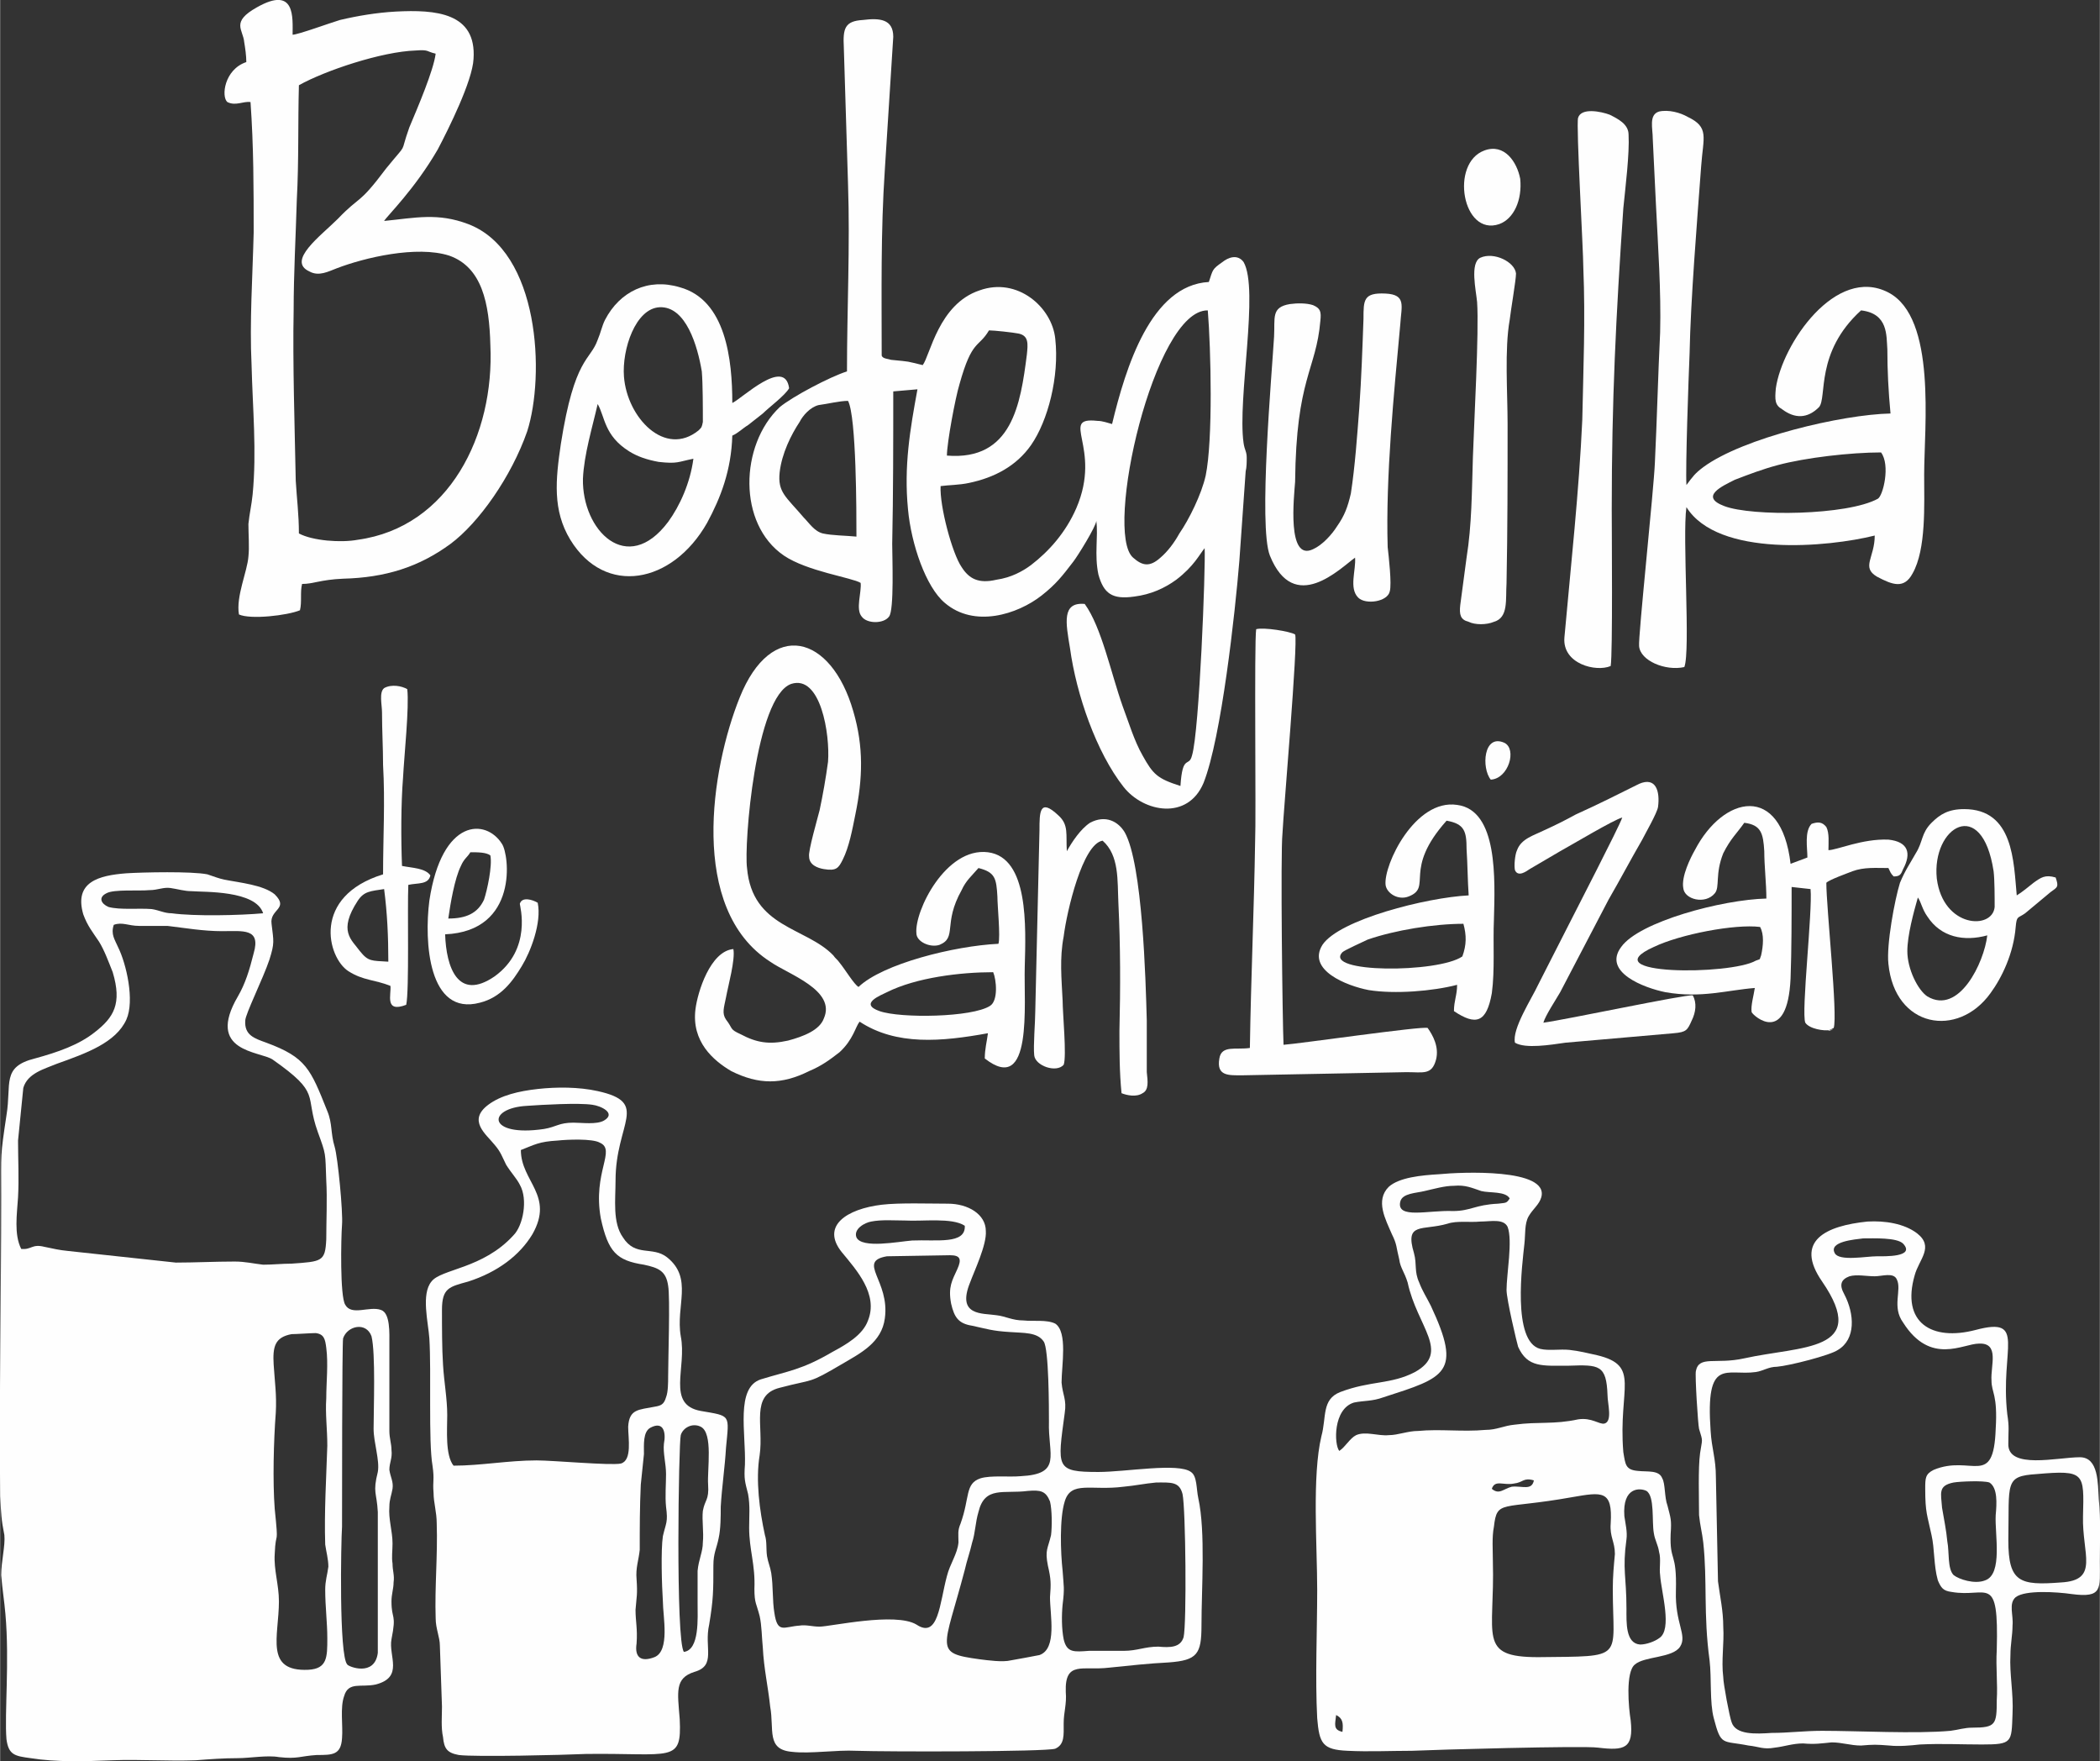 <?xml version="1.0" encoding="UTF-8"?>
<!DOCTYPE svg PUBLIC "-//W3C//DTD SVG 1.1//EN" "http://www.w3.org/Graphics/SVG/1.1/DTD/svg11.dtd">
<!-- Creator: CorelDRAW X8 -->
<svg xmlns="http://www.w3.org/2000/svg" xml:space="preserve" width="58.056mm" height="48.683mm" version="1.1" style="shape-rendering:geometricPrecision; text-rendering:geometricPrecision; image-rendering:optimizeQuality; fill-rule:evenodd; clip-rule:evenodd"
viewBox="0 0 1996 1674"
 xmlns:xlink="http://www.w3.org/1999/xlink">
 <rect x="0" y="0" width="1996" height="1674" fill="#333333" stroke="none"/>
 <defs>
  <style type="text/css">
   <![CDATA[
    .fil0 {fill:#FEFEFE}
   ]]>
  </style>
 </defs>
 <g id="Capa_x0020_1">
  <path class="fil0" d="M359 1399c-5,20 -1,19 0,38l0 134c-3,23 -28,13 -29,11 -8,-8 -6,-117 -5,-131 0,-20 0,-174 1,-179 4,-12 22,-16 27,-2 4,16 2,69 2,88 0,13 6,30 4,41zm-99 -102c-1,-17 1,-26 17,-29 5,0 18,-1 23,-1 8,1 9,6 10,14 2,15 0,33 0,48 -1,15 1,29 1,45 -1,31 -3,63 -2,94 1,7 3,14 3,21 -1,8 -3,13 -3,22 0,16 2,31 2,46 0,18 0,29 -18,30 -42,2 -28,-32 -28,-65 0,-16 -5,-30 -4,-45 1,-25 4,-4 0,-43 -2,-26 -1,-65 1,-91 1,-17 -1,-30 -2,-46zm-152 -418c8,-3 14,1 24,1 10,0 18,0 27,0 17,2 34,5 52,5 20,0 37,-3 30,21 -4,16 -8,29 -15,41 -31,53 21,52 33,60 47,33 30,33 43,69 8,22 7,19 8,46 1,17 0,39 0,56 -1,21 -4,21 -33,23 -9,0 -18,1 -27,1 -9,-1 -17,-3 -27,-3 -19,0 -38,1 -56,1l-102 -11c-10,-1 -13,-2 -23,-4 -12,-3 -12,3 -22,2 -7,-14 -4,-33 -3,-49 1,-18 0,-36 0,-54l5 -50c4,-14 20,-18 32,-23 28,-10 56,-20 66,-42 8,-18 0,-53 -8,-69 -3,-7 -7,-12 -4,-21zm142 -11c-22,2 -65,3 -87,0 -7,0 -12,-3 -19,-4 -12,-1 -30,1 -41,-2 -7,-3 -10,-9 -2,-13 7,-4 31,-2 41,-3 8,0 13,-3 20,-2 7,1 13,3 20,3 12,1 61,-1 68,21zm-130 -38c-26,2 -50,8 -41,39 4,11 9,17 15,26 5,8 9,19 13,29 9,30 1,43 -17,57 -15,12 -35,19 -57,25 -32,8 -22,24 -27,54 -6,40 -5,35 -5,77 0,95 -2,191 -1,285 1,17 1,22 4,37 1,10 -3,25 -3,38 1,13 3,25 4,37 4,45 -1,95 1,119 2,15 8,16 23,18 25,4 52,3 78,2 26,-1 52,1 79,0 13,-1 26,-2 40,-2 11,0 28,-3 39,-1 18,2 20,-1 36,-2 15,0 23,0 24,-16 1,-12 -2,-29 2,-40 4,-14 16,-8 30,-11 27,-7 12,-27 15,-43 5,-25 0,-18 0,-36 0,-7 2,-12 2,-18 1,-7 -1,-11 -1,-18 -1,-6 0,-12 0,-19 0,-12 -4,-23 -3,-35 0,-7 2,-11 3,-17 1,-7 -2,-11 -3,-18 0,-7 3,-11 2,-19 0,-6 -2,-11 -2,-18l0 -82c0,-11 1,-30 -8,-33 -11,-4 -28,6 -34,-5 -5,-8 -4,-63 -3,-76 1,-12 -4,-64 -7,-74 -4,-13 -2,-22 -7,-34 -16,-40 -20,-51 -58,-65 -11,-4 -21,-7 -20,-21 0,-6 17,-40 23,-58 5,-16 4,-17 2,-34 -2,-14 17,-14 3,-28 -11,-9 -33,-11 -48,-14 -5,-1 -10,-3 -16,-5 -15,-3 -61,-2 -77,-1z"/>
  <path class="fil0" d="M1270 1630c6,3 7,7 6,16 -9,-2 -7,-7 -6,-16zm261 -182c-1,13 4,17 4,29 -1,11 -2,21 -2,33 0,68 13,64 -71,65 -58,0 -41,-20 -43,-91 0,-11 -1,-23 1,-33 3,-26 7,-16 74,-28 29,-5 39,-7 37,25zm13 -7c-2,-28 15,-27 21,-24 8,5 5,29 7,40 1,7 4,11 5,18 2,7 0,15 1,22 1,16 12,52 -1,60 -4,3 -12,6 -18,6 -14,-1 -13,-21 -13,-34 0,-31 -4,-37 0,-66 1,-7 -1,-15 -2,-22zm-126 -26c3,-9 11,-3 21,-5 9,-1 9,-6 19,-3 -2,10 -11,5 -21,6 -8,2 -12,8 -19,2zm-145 -36c-5,-6 -6,-40 14,-46 10,-2 17,-1 28,-5 59,-19 75,-23 45,-87 -4,-8 -8,-14 -11,-22 -5,-11 -2,-17 -5,-28 -9,-30 8,-21 32,-28 9,-3 21,-1 31,-2 10,0 22,-3 26,5 5,13 -1,45 -1,60 0,9 10,51 11,54 9,20 23,18 48,18 29,-1 36,-1 37,28 0,8 5,25 -3,27 -5,1 -12,-6 -25,-4 -23,5 -38,2 -60,5 -11,1 -17,5 -28,5 -22,2 -43,-1 -64,1 -10,0 -19,4 -28,4 -10,1 -22,-4 -31,0 -6,3 -10,11 -16,15zm162 -240c-3,5 -4,4 -11,5 -22,1 -26,7 -43,7 -23,-1 -54,8 -50,-9 2,-8 15,-8 23,-10 9,-2 19,-5 28,-5 11,-1 17,2 26,5 8,2 23,0 27,7zm-67 -23c-17,1 -38,3 -48,12 -13,13 -3,31 3,45 5,10 4,12 7,24 1,8 5,12 8,22 9,42 41,66 7,85 -23,12 -42,8 -71,19 -18,7 -13,24 -18,42 -9,38 -4,104 -4,146 0,38 -2,84 0,122 2,24 5,30 29,31 20,1 41,0 61,0 21,-1 163,-5 177,-3 25,3 34,1 31,-26 -2,-12 -5,-46 4,-53 9,-8 36,-6 43,-17 7,-11 -5,-22 -4,-53 1,-38 -6,-27 -5,-54 1,-14 0,-15 -3,-27 -3,-8 -2,-21 -5,-26 -3,-8 -14,-6 -23,-7 -12,-1 -12,-6 -14,-18 -5,-61 17,-82 -25,-92 -9,-2 -17,-4 -26,-5 -9,-1 -20,1 -28,-1 -27,-7 -17,-81 -15,-100 1,-9 0,-19 4,-26 4,-7 10,-11 12,-18 8,-28 -77,-24 -97,-22z"/>
  <path class="fil0" d="M814 510c-10,-1 -23,-1 -32,-3 -8,-2 -13,-10 -18,-15 -17,-20 -25,-24 -23,-43 2,-18 11,-36 19,-48 3,-6 10,-14 18,-16 8,-1 20,-4 28,-4 8,15 8,106 8,129zm334 -215c3,37 5,123 -2,157 -4,18 -16,42 -25,55 -5,9 -11,17 -18,23 -10,9 -17,8 -26,0 -28,-24 20,-236 71,-235zm-248 138c0,-12 8,-55 12,-68 12,-43 18,-34 28,-51 5,0 23,2 28,3 10,2 9,10 8,20 -6,47 -14,101 -76,96zm-95 -80c-16,5 -52,24 -64,34 -38,36 -40,111 4,141 22,15 65,21 73,26 1,9 -5,25 1,32 5,7 21,7 26,0 5,-6 3,-57 3,-69 1,-48 1,-97 1,-145l23 -2c-7,38 -13,73 -9,114 3,33 17,74 35,89 28,24 69,11 92,-7 14,-11 20,-19 30,-32 4,-5 22,-34 22,-39 2,15 -2,32 2,51 5,18 13,24 34,21 16,-2 29,-8 40,-16 17,-13 22,-24 27,-30 1,18 -5,174 -12,197 -3,12 -9,-2 -11,29 -22,-7 -26,-11 -36,-29 -8,-14 -13,-31 -19,-47 -11,-31 -20,-75 -36,-97 -22,-2 -18,18 -14,42 6,44 25,99 51,132 19,24 61,32 76,-4 17,-43 30,-162 34,-211l6 -85c1,-4 1,-9 1,-13 0,-6 -2,-7 -3,-14 -6,-42 15,-146 0,-172 -6,-8 -15,-4 -20,0 -10,7 -9,7 -13,19 -55,3 -79,81 -92,135 -4,-1 -9,-3 -14,-3 -37,-4 5,25 -20,83 -10,23 -26,41 -43,54 -8,6 -19,12 -33,14 -17,4 -26,-1 -33,-12 -9,-13 -21,-58 -20,-77 7,-1 18,-1 27,-3 24,-5 45,-16 59,-36 16,-23 27,-65 23,-101 -3,-30 -36,-59 -72,-46 -39,13 -47,62 -54,71 -17,-4 -10,-3 -30,-5 -3,-1 -8,-1 -9,-4 0,-59 -1,-118 3,-177l8 -126c0,-17 -13,-18 -29,-16 -17,1 -19,8 -18,26l4 130c2,59 -1,119 -1,178z"/>
  <path class="fil0" d="M650 1570c-8,-10 -5,-199 -3,-206 2,-7 11,-12 19,-8 12,6 6,41 7,55 1,15 -3,14 -5,25 -1,9 1,20 0,30 0,9 -4,16 -5,27 0,10 0,20 0,30 0,15 2,45 -13,47zm-32 -213c13,-7 15,5 13,15 -1,9 2,19 2,29 0,10 -1,21 0,31 2,15 0,15 -3,28 -2,13 -1,47 0,62 0,14 7,47 -8,53 -13,5 -19,0 -17,-13 1,-14 -1,-21 -1,-32 1,-13 2,-14 1,-29 -1,-11 2,-18 3,-28 0,-21 0,-41 1,-62 1,-9 2,-19 3,-29 0,-9 -1,-21 6,-25zm15 -29c-2,7 -5,8 -11,9 -15,3 -24,2 -25,19 0,11 4,32 -7,35 -10,2 -64,-3 -80,-3 -27,0 -53,5 -79,5 -8,-10 -6,-34 -6,-48 0,-16 -3,-31 -4,-48 -1,-15 -1,-36 -1,-52 0,-21 7,-22 25,-27 28,-9 49,-25 61,-45 21,-37 -11,-50 -11,-80 13,-5 17,-8 35,-9 9,-1 33,-2 40,2 16,7 -7,28 1,72 7,32 15,40 41,44 14,3 21,6 23,20 2,11 0,70 0,86 0,6 0,15 -2,20zm-132 -277c14,-1 49,-3 62,-1 8,1 23,8 11,15 -7,4 -21,2 -29,2 -14,0 -16,4 -28,6 -54,8 -55,-20 -16,-22zm10 -16c-18,2 -35,6 -47,15 -20,15 -2,28 6,38 6,7 7,11 11,19 5,8 10,13 13,19 8,14 3,39 -6,48 -29,32 -69,32 -78,44 -10,12 -3,39 -2,54 2,32 -1,98 3,121 2,14 0,14 1,26 0,9 3,18 3,29 1,30 -2,61 -1,90 0,10 4,18 4,26l2 58c0,9 -1,20 1,29 1,11 4,15 15,17 16,2 99,0 121,-1 82,-1 91,9 89,-33 -2,-26 -5,-39 14,-45 21,-6 9,-23 14,-45 4,-24 4,-32 4,-56 0,-12 3,-16 5,-26 2,-9 2,-21 2,-30 1,-18 4,-38 5,-56 3,-32 5,-30 -24,-35 -33,-6 -13,-41 -19,-71 -5,-29 12,-55 -13,-75 -14,-11 -30,0 -42,-19 -10,-14 -7,-36 -7,-54 0,-55 33,-74 -17,-85 -18,-4 -39,-4 -57,-2z"/>
  <path class="fil0" d="M284 507c0,-18 -2,-33 -3,-50 -1,-51 -3,-113 -2,-162 0,-35 2,-70 3,-105 2,-37 1,-73 2,-109 25,-14 79,-32 111,-33 13,-1 10,1 19,3 -2,16 -17,51 -25,70 -10,28 0,12 -22,39 -27,36 -24,25 -46,48 -16,16 -49,40 -27,50 9,5 18,0 26,-3 26,-10 76,-22 107,-12 31,11 38,45 39,85 4,85 -39,173 -126,185 -16,3 -43,1 -56,-6zm-50 -448c-21,7 -24,33 -18,38 8,4 15,-1 22,0 3,42 3,83 3,124 -1,41 -4,85 -2,126 1,41 5,82 1,123 -1,10 -3,18 -4,28 0,10 1,22 0,31 -1,14 -12,38 -9,55 11,5 46,1 58,-4 2,-8 0,-17 2,-25 11,0 17,-4 39,-5 40,-1 72,-11 102,-33 27,-20 58,-64 73,-107 17,-53 12,-171 -56,-197 -29,-11 -50,-6 -80,-3 3,-5 29,-30 51,-68 10,-19 33,-65 34,-86 3,-44 -36,-47 -74,-45 -18,1 -36,4 -53,8 -10,3 -40,14 -45,14 0,-16 3,-47 -34,-26 -25,14 -13,21 -12,33 1,6 2,13 2,19z"/>
  <path class="fil0" d="M1010 1493c-2,-18 -3,-50 2,-66 6,-20 25,-10 56,-14 11,-1 20,-3 31,-4 14,0 22,-1 25,11 3,14 4,123 1,136 -3,10 -13,10 -24,9 -13,0 -20,4 -33,4 -12,0 -22,0 -33,0 -14,1 -21,2 -24,-11 -2,-10 -2,-23 -1,-33 2,-16 1,-17 0,-32zm-11 -34c-3,13 -6,14 -3,29 3,13 3,17 2,30 0,17 7,49 -10,55 -5,1 -21,4 -27,5 -8,2 -22,0 -30,-1 -44,-6 -34,-9 -14,-85 2,-9 5,-17 7,-26 3,-9 3,-19 6,-29 6,-25 24,-17 47,-20 12,-1 17,0 21,10 2,8 2,24 1,32zm-89 -253c-5,11 -9,17 -6,33 3,13 7,19 20,21 14,3 19,5 36,6 13,1 26,0 32,9 5,7 5,64 5,76 -1,32 13,50 -27,52 -11,1 -28,-1 -38,2 -15,5 -10,18 -19,43 -3,7 -2,10 -2,18 -1,11 -8,20 -11,32 -7,26 -8,60 -29,46 -20,-12 -82,2 -92,2 -7,0 -13,-2 -19,-1 -15,1 -21,8 -24,-12 -2,-12 -1,-25 -3,-38 -1,-6 -3,-10 -4,-16 -1,-7 0,-14 -2,-20 -5,-23 -9,-52 -5,-76 4,-28 -9,-57 19,-64 34,-9 26,-3 60,-23 17,-10 37,-20 40,-43 5,-36 -27,-54 2,-59l60 -1c10,0 11,4 7,13zm7 -41c1,18 -27,13 -50,14 -13,1 -48,8 -53,-3 -3,-8 8,-14 14,-15 10,-2 22,-1 32,-1 17,1 45,-3 57,5zm-79 -20c-33,4 -58,20 -38,45 14,17 35,40 25,65 -5,14 -21,23 -34,30 -29,17 -42,18 -68,26 -24,8 -14,51 -15,81 -1,14 0,16 3,28 2,11 1,21 1,32 0,21 6,35 5,58 0,14 2,14 5,26 2,9 2,20 3,30 1,20 5,37 7,56 4,22 -4,41 21,43 17,2 42,-2 61,-1 30,1 180,1 189,-2 9,-4 8,-13 8,-24 0,-11 3,-18 2,-30 -1,-30 16,-20 41,-23 20,-2 37,-4 57,-5 27,-2 31,-8 31,-35 0,-35 4,-89 -3,-121 -2,-9 -1,-21 -7,-25 -12,-9 -62,0 -88,0 -41,0 -39,-4 -32,-56 2,-13 -2,-17 -3,-29 0,-16 6,-48 -6,-56 -8,-4 -21,-2 -30,-3 -11,0 -17,-4 -26,-5 -13,-2 -38,1 -25,-31 4,-11 16,-36 15,-49 0,-16 -17,-26 -36,-26 -18,0 -46,-1 -63,1z"/>
  <path class="fil0" d="M1788 430c9,12 2,41 -3,44 -29,16 -120,17 -146,7 -24,-9 -2,-19 10,-25 13,-5 26,-10 41,-14 26,-7 69,-12 98,-12zm-187 204c6,-15 -2,-124 2,-152 30,48 135,38 179,27 0,21 -13,30 2,39 15,8 26,12 34,-3 13,-23 11,-65 11,-94 0,-45 12,-149 -34,-173 -50,-26 -101,49 -107,91 -1,11 -1,16 6,20 12,9 24,9 35,-2 8,-9 -4,-52 40,-92 26,3 24,24 25,37 0,20 1,40 3,61 -46,1 -140,23 -178,51 -8,6 -10,9 -16,17 -1,-17 2,-101 3,-125 1,-51 7,-124 11,-178 2,-28 8,-37 -13,-47 -7,-4 -18,-7 -27,-5 -10,3 -6,16 -6,26 1,21 2,41 3,62 2,40 5,83 4,122 -2,41 -3,83 -5,124 -1,25 -16,166 -15,174 1,14 25,24 43,20z"/>
  <path class="fil0" d="M944 924c3,7 5,27 -3,32 -17,11 -85,12 -105,5 -20,-7 1,-15 7,-18 28,-14 70,-19 101,-19zm-247 -22c-22,2 -34,41 -36,57 -4,31 17,49 34,59 26,13 48,13 74,0 12,-5 20,-11 29,-18 13,-12 15,-24 19,-29 35,23 78,19 122,11 -1,8 -3,15 -3,24 46,36 37,-52 38,-87 1,-38 4,-104 -35,-109 -40,-5 -70,56 -68,77 0,8 13,14 22,11 17,-7 3,-20 21,-52 4,-9 10,-14 16,-21 16,4 17,10 18,27 0,9 3,38 1,45 -42,2 -110,19 -133,41 -4,-2 -13,-17 -18,-23 -2,-3 -4,-4 -6,-7 -26,-27 -77,-26 -82,-83 -3,-22 8,-163 42,-175 28,-9 37,48 35,74 -2,15 -5,32 -8,46 -2,8 -11,39 -10,44 0,8 8,11 14,12 12,2 14,-1 18,-9 6,-12 9,-28 12,-43 7,-34 8,-64 -2,-98 -21,-73 -78,-88 -108,-13 -27,67 -49,201 29,251 17,12 63,27 51,54 -4,11 -19,17 -34,21 -18,4 -30,2 -45,-6 -11,-5 -7,-5 -14,-14 -4,-6 -2,-11 0,-21 2,-11 9,-36 7,-46z"/>
  <path class="fil0" d="M1857 1409c6,-1 28,-2 34,0 8,5 7,20 6,31 -1,18 7,56 -10,62 -10,4 -25,-1 -30,-5 -6,-6 -4,-22 -6,-32 -1,-11 -3,-20 -5,-32 -1,-14 -4,-21 11,-24zm79 -8c46,-4 45,-1 44,40 -1,36 16,61 -21,63 -39,3 -50,0 -50,-40 1,-55 -4,-61 27,-63zm-310 -41c-5,-71 15,-52 43,-56 7,-1 12,-5 20,-5 12,-1 51,-11 58,-16 17,-10 16,-34 6,-53 -5,-9 -3,-14 5,-17 7,-2 16,0 24,0 7,0 18,-4 21,3 5,10 -5,26 6,41 26,41 57,20 72,20 20,-1 11,21 12,35 0,12 6,13 4,46 -2,57 -23,24 -59,39 -8,4 -8,8 -8,18 0,23 2,25 6,44 3,13 2,29 6,43 3,7 5,10 13,11 34,6 45,-19 43,55 -1,17 1,32 0,48 0,23 -1,26 -23,26 -8,0 -13,2 -21,3 -33,3 -88,0 -122,0 -17,0 -32,2 -48,2 -15,1 -34,2 -38,-10 -2,-5 -8,-37 -8,-43 -2,-16 1,-32 0,-48 0,-15 -3,-28 -5,-43l-2 -99c0,-18 -4,-27 -5,-44zm145 -183c10,0 32,-1 38,5 12,13 -18,12 -25,12 -10,0 -36,5 -40,-3 -6,-11 19,-13 27,-14zm4 -16c-39,4 -70,18 -43,57 46,67 -20,61 -74,73 -27,6 -43,-3 -46,12 -1,4 2,51 3,55 4,13 3,9 1,23 -2,14 -1,44 -1,59 1,10 3,17 4,26 4,37 0,68 6,112 2,17 0,40 4,55 7,27 8,21 33,26 10,1 14,4 25,2 9,-1 17,-4 27,-4 11,1 17,0 27,-1 10,0 18,3 28,3 12,-1 14,-1 27,0 9,1 20,0 29,-1 21,-1 38,0 59,0 29,0 28,-2 29,-29 1,-20 -3,-38 -2,-56 0,-10 2,-19 2,-28 1,-10 -4,-21 3,-27 9,-7 39,-5 53,-3 30,4 27,-5 27,-31 0,-20 1,-39 -1,-59 -1,-15 0,-40 -18,-40 -21,0 -69,12 -68,-13 0,-13 1,-15 -1,-28 -7,-62 19,-93 -30,-80 -42,11 -71,-7 -58,-52 4,-15 19,-27 2,-40 -12,-9 -30,-12 -47,-11z"/>
  <path class="fil0" d="M568 384c7,12 6,30 30,45 8,5 17,8 28,10 18,2 18,0 33,-3 -3,23 -13,45 -24,60 -39,52 -82,8 -81,-41 1,-23 9,-49 14,-71zm25 -26c-2,-26 11,-65 34,-66 25,-1 36,37 40,61 1,12 1,35 1,48 -1,5 -1,5 -4,8 -32,26 -68,-12 -71,-51zm103 56c5,-2 10,-7 15,-10 5,-4 9,-7 14,-11 6,-6 21,-17 25,-24 -4,-30 -45,10 -54,14 0,-41 -6,-98 -50,-110 -30,-9 -57,4 -71,31 -3,6 -4,12 -7,19 -7,20 -22,16 -35,99 -5,34 -8,63 9,91 33,54 97,42 130,-16 13,-24 23,-50 24,-83z"/>
  <path class="fil0" d="M1673 881c4,7 3,18 1,27 -2,5 0,3 -5,5 -24,14 -157,14 -97,-13 25,-12 77,-22 101,-19zm-15 -99c16,2 18,10 19,27 0,14 2,31 2,45 -42,1 -121,22 -138,46 -18,24 22,39 42,43 34,6 59,-2 85,-4 -1,7 -4,17 -3,23 2,4 34,32 37,-32 1,-27 1,-59 1,-87l18 2c2,21 -9,117 -5,127 4,6 18,8 23,7 10,-2 -8,3 2,-1l2 -1c4,-12 -7,-114 -7,-138 3,-3 20,-9 25,-11 11,-4 22,-3 34,-3 2,4 2,5 5,8 6,0 7,-2 9,-7 8,-15 5,-26 -14,-28 -25,-1 -49,10 -57,10 0,-7 1,-16 -2,-22 -4,-5 -8,-5 -14,-3 -7,7 -4,23 -4,32l-16 6c-9,-77 -64,-65 -91,-13 -4,7 -13,25 -11,36 1,11 21,16 30,5 5,-6 0,-18 8,-38 7,-14 13,-19 20,-29z"/>
  <path class="fil0" d="M1288 530c1,12 -6,29 3,38 7,7 28,4 30,-6 2,-7 -1,-33 -2,-42 -2,-67 6,-147 12,-212 1,-17 6,-28 -14,-29 -21,-1 -21,6 -21,24 -1,28 -2,57 -4,85 -2,26 -4,55 -8,81 -3,13 -6,21 -13,31 -5,8 -14,18 -23,22 -25,12 -18,-50 -17,-64 1,-99 20,-106 24,-153 1,-9 0,-12 -7,-15 -6,-2 -15,-2 -22,-1 -18,3 -14,13 -15,31 -2,34 -15,180 -4,208 23,57 67,12 81,2z"/>
  <path class="fil0" d="M1531 633c2,-12 1,-127 1,-149 0,-104 4,-183 11,-286 2,-20 6,-52 5,-70 0,-10 -10,-15 -18,-19 -8,-3 -27,-7 -30,3 -2,7 5,126 5,143 2,49 0,95 -1,144 -3,67 -11,140 -17,207 -2,25 30,33 44,27z"/>
  <path class="fil0" d="M1188 996c-13,2 -27,-3 -29,10 -3,17 9,16 22,16l156 -3c16,0 24,3 28,-12 3,-12 -3,-23 -8,-30 -5,-2 -122,15 -137,16 -1,-22 -3,-182 -1,-201 1,-22 15,-182 12,-189 -5,-3 -30,-7 -37,-5 -2,12 0,180 -1,201 -1,66 -4,131 -5,197z"/>
  <path class="fil0" d="M1390 909c-23,16 -133,16 -114,-4 2,-2 20,-10 24,-12 26,-9 63,-15 91,-15 3,11 3,20 -1,31zm-15 -129c17,3 19,10 19,27 1,15 1,30 2,44 -40,2 -123,23 -139,47 -15,24 23,39 44,43 25,4 61,1 84,-5 0,10 -3,15 -3,25 21,14 31,11 36,-17 3,-22 1,-48 2,-70 1,-38 4,-104 -35,-109 -40,-6 -70,57 -68,76 1,8 12,15 22,11 23,-9 -6,-25 36,-72z"/>
  <path class="fil0" d="M1011 1012c3,-8 -1,-49 -1,-61 -1,-21 -3,-40 1,-61 3,-24 18,-88 37,-91 16,14 14,38 15,59 2,42 2,80 1,122 0,19 0,39 2,59 5,2 14,4 20,0 6,-3 5,-11 4,-20 0,-16 0,-32 0,-49 -1,-38 -4,-149 -21,-179 -6,-10 -18,-17 -33,-9 -9,6 -17,18 -22,27 -1,-16 2,-25 -8,-34 -18,-17 -18,-3 -18,14l-4 172c0,10 -2,33 -1,42 1,10 21,17 28,9z"/>
  <path class="fil0" d="M1542 777c-3,9 -45,90 -53,106 -9,18 -18,35 -27,53 -6,13 -25,42 -22,55 10,6 34,2 48,0l103 -9c12,-1 13,-3 17,-12 4,-8 5,-17 1,-24 -7,-1 -120,23 -142,26 2,-7 12,-22 16,-29l46 -88c11,-19 21,-38 32,-57 3,-6 14,-25 15,-31 2,-15 -2,-29 -18,-22 -20,10 -40,20 -60,29 -11,6 -19,10 -30,15 -10,5 -22,8 -26,19 -2,4 -3,15 -2,19 3,7 11,1 14,-1 10,-6 19,-11 29,-17 11,-6 51,-30 59,-32z"/>
  <path class="fil0" d="M1823 853c3,4 4,11 9,18 13,20 35,24 57,18 -3,26 -27,76 -57,58 -9,-6 -19,-26 -19,-43 0,-15 6,-37 10,-51zm18 -18c-5,-49 43,-79 54,-7 1,8 1,25 1,34 -2,22 -49,20 -55,-27zm113 -1c-10,-3 -14,0 -21,5 -5,4 -11,9 -16,12 -3,-32 -3,-82 -50,-82 -15,0 -23,5 -31,13 -10,10 -8,18 -15,29 -5,9 -10,16 -15,28 -5,16 -13,59 -11,77 6,61 66,71 97,28 11,-15 22,-38 24,-63 1,-11 2,-8 9,-13l24 -20c7,-5 8,-5 5,-14z"/>
  <path class="fil0" d="M1407 245c-10,5 -4,31 -3,42 2,28 -3,116 -4,148 -1,32 -1,64 -6,95 -2,15 -4,30 -6,45 -1,9 0,14 8,16 6,3 17,3 24,0 14,-4 11,-21 12,-37 1,-52 1,-99 1,-151 0,-30 -3,-71 2,-99 1,-9 6,-38 6,-44 -1,-11 -21,-21 -34,-15z"/>
  <path class="fil0" d="M369 914c-16,-1 -19,0 -27,-10 -8,-11 -21,-19 -2,-48 6,-9 12,-9 25,-11 3,23 4,45 4,69zm-5 -83c-68,21 -53,79 -33,92 14,9 25,8 40,14 1,8 -6,26 15,18 3,-13 1,-93 2,-114 9,-2 19,0 21,-9 -5,-7 -17,-7 -27,-9 -1,-26 -1,-59 1,-84 1,-20 6,-67 4,-84 -5,-3 -15,-5 -22,-1 -5,4 -2,16 -2,23 0,17 1,34 1,50 2,35 0,69 0,104z"/>
  <path class="fil0" d="M426 873c2,-14 6,-38 12,-50 3,-7 6,-8 9,-13 7,0 15,0 19,3 2,10 -3,33 -6,42 -6,13 -17,18 -34,18zm85 -15c-5,-3 -15,-6 -17,1 0,2 12,43 -24,69 -35,24 -46,-9 -47,-40 70,-3 61,-76 54,-86 -15,-24 -57,-25 -69,54 -5,39 -1,110 48,97 20,-5 31,-20 40,-35 8,-13 19,-41 15,-60z"/>
  <path class="fil0" d="M1411 143c-33,12 -21,82 14,70 14,-5 22,-23 20,-43 -3,-16 -15,-34 -34,-27z"/>
  <path class="fil0" d="M1417 741c17,-1 25,-29 13,-35 -20,-9 -22,24 -13,35z"/>
 </g>
</svg>
